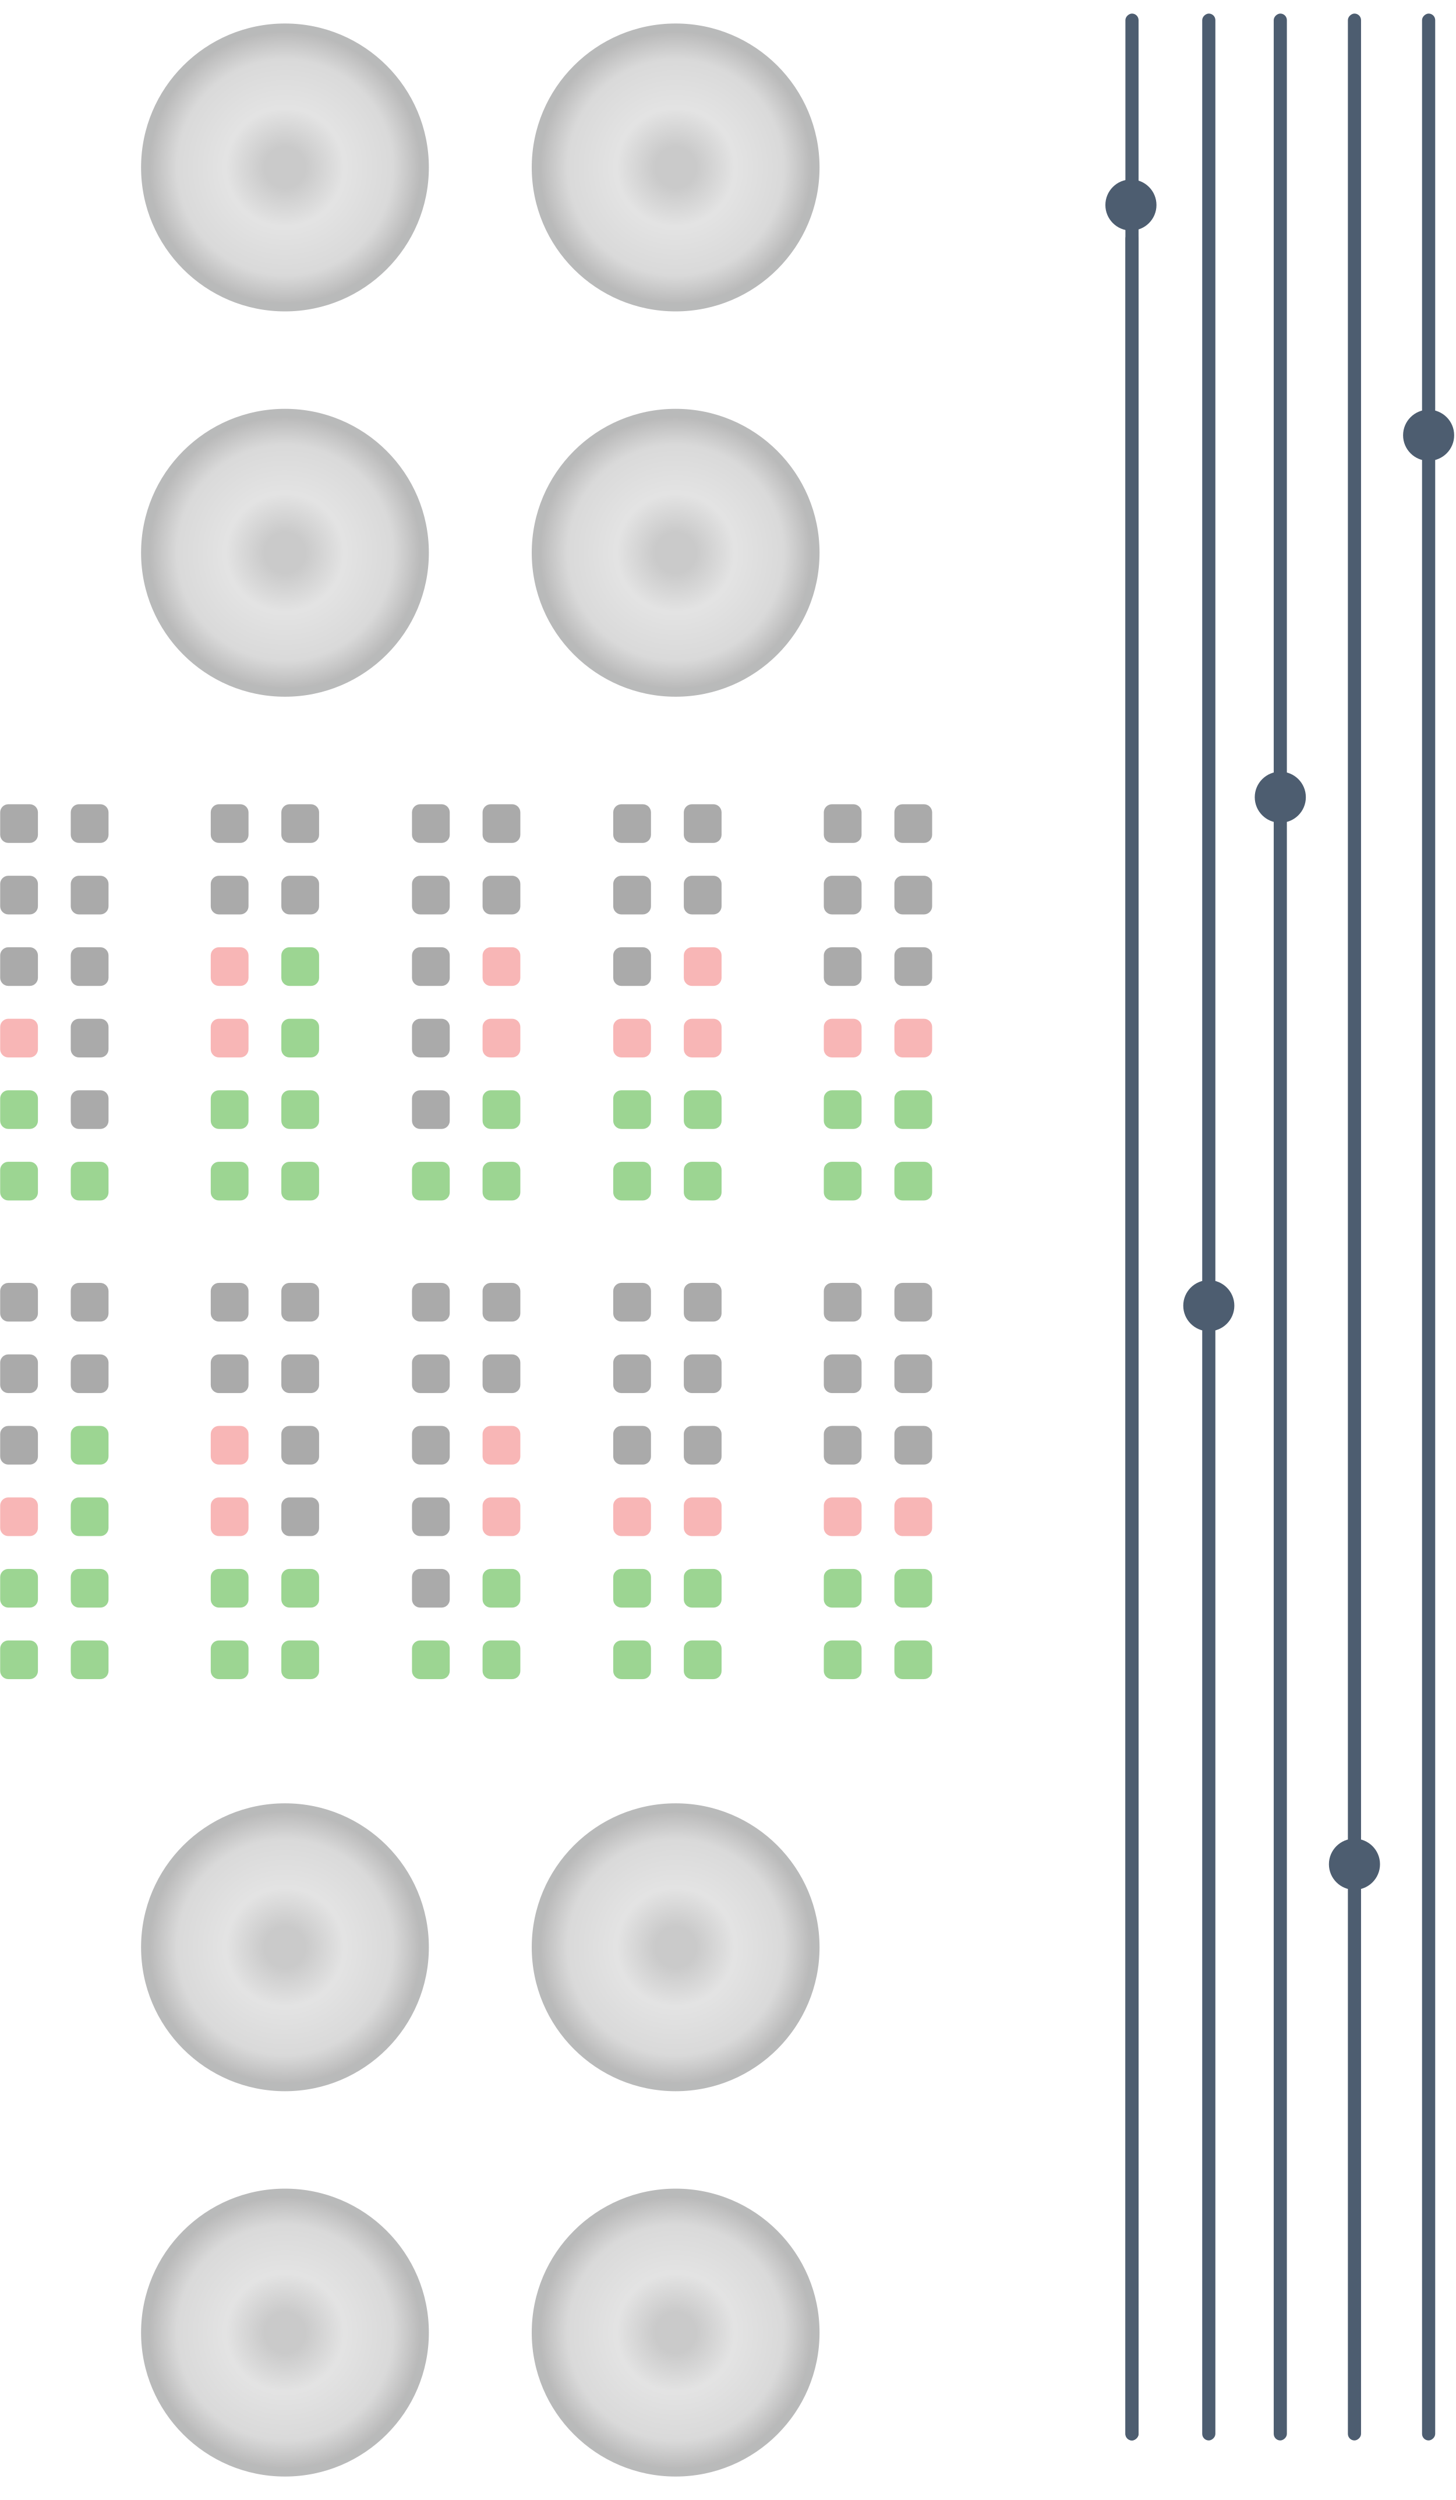 <svg width="342" height="587" viewBox="0 0 342 587" fill="none" xmlns="http://www.w3.org/2000/svg">
<rect x="264.346" y="573.025" width="569.838" height="3.09" rx="1.545" transform="rotate(-90 264.346 573.025)" fill="#4D5D70"/>
<rect x="264.346" y="573.025" width="518.54" height="3.09" rx="1.545" transform="rotate(-90 264.346 573.025)" fill="#4D5D70"/>
<rect x="282.39" y="573.025" width="569.838" height="3.09" rx="1.545" transform="rotate(-90 282.39 573.025)" fill="#4D5D70"/>
<rect x="299.185" y="573.025" width="569.838" height="3.09" rx="1.545" transform="rotate(-90 299.185 573.025)" fill="#4D5D70"/>
<rect x="316.605" y="573.025" width="569.838" height="3.09" rx="1.545" transform="rotate(-90 316.605 573.025)" fill="#4D5D70"/>
<rect x="334.024" y="573.025" width="569.838" height="3.09" rx="1.545" transform="rotate(-90 334.024 573.025)" fill="#4D5D70"/>
<circle cx="265.643" cy="48.142" r="6" fill="#4D5D70"/>
<circle cx="335.569" cy="102.203" r="6" fill="#4D5D70"/>
<circle cx="283.935" cy="306.578" r="6" fill="#4D5D70"/>
<circle cx="300.73" cy="187.187" r="6" fill="#4D5D70"/>
<circle cx="318.15" cy="437.728" r="6" fill="#4D5D70"/>
<g opacity="0.5">
<g style="mix-blend-mode:luminosity" filter="url(#filter0_d_1_62)">
<circle cx="61.628" cy="34.011" r="32.806" fill="url(#paint0_angular_1_62)" stroke="#747576" stroke-width="1.99"/>
</g>
<g style="mix-blend-mode:luminosity" filter="url(#filter1_d_1_62)">
<circle cx="153.394" cy="34.011" r="32.806" fill="url(#paint1_angular_1_62)" stroke="#747576" stroke-width="1.99"/>
</g>
<g style="mix-blend-mode:luminosity" filter="url(#filter2_d_1_62)">
<circle cx="61.628" cy="124.486" r="32.806" fill="url(#paint2_angular_1_62)" stroke="#747576" stroke-width="1.99"/>
</g>
<g style="mix-blend-mode:luminosity" filter="url(#filter3_d_1_62)">
<circle cx="153.394" cy="124.486" r="32.806" fill="url(#paint3_angular_1_62)" stroke="#747576" stroke-width="1.99"/>
</g>
</g>
<g opacity="0.5">
<g style="mix-blend-mode:luminosity" filter="url(#filter4_d_1_62)">
<circle cx="61.628" cy="451.919" r="32.806" fill="url(#paint4_angular_1_62)" stroke="#747576" stroke-width="1.99"/>
</g>
<g style="mix-blend-mode:luminosity" filter="url(#filter5_d_1_62)">
<circle cx="153.394" cy="451.919" r="32.806" fill="url(#paint5_angular_1_62)" stroke="#747576" stroke-width="1.99"/>
</g>
<g style="mix-blend-mode:luminosity" filter="url(#filter6_d_1_62)">
<circle cx="61.628" cy="542.393" r="32.806" fill="url(#paint6_angular_1_62)" stroke="#747576" stroke-width="1.99"/>
</g>
<g style="mix-blend-mode:luminosity" filter="url(#filter7_d_1_62)">
<circle cx="153.394" cy="542.393" r="32.806" fill="url(#paint7_angular_1_62)" stroke="#747576" stroke-width="1.99"/>
</g>
</g>
<g opacity="0.5">
<path d="M49.502 303.155C49.502 302.09 50.365 301.228 51.429 301.228H56.447C57.511 301.228 58.374 302.09 58.374 303.155V308.384C58.374 309.448 57.511 310.311 56.447 310.311H51.429C50.365 310.311 49.502 309.448 49.502 308.384V303.155Z" fill="#565656"/>
<path d="M66.081 303.155C66.081 302.09 66.944 301.228 68.008 301.228H73.026C74.09 301.228 74.953 302.09 74.953 303.155V308.384C74.953 309.448 74.09 310.311 73.026 310.311H68.008C66.944 310.311 66.081 309.448 66.081 308.384V303.155Z" fill="#565656"/>
<path d="M49.502 319.945C49.502 318.881 50.365 318.018 51.429 318.018H56.447C57.511 318.018 58.374 318.881 58.374 319.945V325.174C58.374 326.238 57.511 327.101 56.447 327.101H51.429C50.365 327.101 49.502 326.238 49.502 325.174V319.945Z" fill="#565656"/>
<path d="M66.081 319.945C66.081 318.881 66.944 318.018 68.008 318.018H73.026C74.09 318.018 74.953 318.881 74.953 319.945V325.174C74.953 326.238 74.09 327.101 73.026 327.101H68.008C66.944 327.101 66.081 326.238 66.081 325.174V319.945Z" fill="#565656"/>
<path d="M49.502 336.735C49.502 335.671 50.365 334.808 51.429 334.808H56.447C57.511 334.808 58.374 335.671 58.374 336.735V341.965C58.374 343.029 57.511 343.891 56.447 343.891H51.429C50.365 343.891 49.502 343.029 49.502 341.965V336.735Z" fill="#F26E6E"/>
<path d="M66.081 336.735C66.081 335.671 66.944 334.808 68.008 334.808H73.026C74.09 334.808 74.953 335.671 74.953 336.735V341.965C74.953 343.029 74.09 343.891 73.026 343.891H68.008C66.944 343.891 66.081 343.029 66.081 341.965V336.735Z" fill="#565656"/>
<path d="M49.502 353.526C49.502 352.462 50.365 351.599 51.429 351.599H56.447C57.511 351.599 58.374 352.462 58.374 353.526V358.755C58.374 359.819 57.511 360.682 56.447 360.682H51.429C50.365 360.682 49.502 359.819 49.502 358.755V353.526Z" fill="#F26E6E"/>
<path d="M66.081 353.526C66.081 352.462 66.944 351.599 68.008 351.599H73.026C74.09 351.599 74.953 352.462 74.953 353.526V358.755C74.953 359.819 74.09 360.682 73.026 360.682H68.008C66.944 360.682 66.081 359.819 66.081 358.755V353.526Z" fill="#565656"/>
<path d="M49.502 370.316C49.502 369.252 50.365 368.389 51.429 368.389H56.447C57.511 368.389 58.374 369.252 58.374 370.316V375.545C58.374 376.609 57.511 377.472 56.447 377.472H51.429C50.365 377.472 49.502 376.609 49.502 375.545V370.316Z" fill="#39AC26"/>
<path d="M66.081 370.316C66.081 369.252 66.944 368.389 68.008 368.389H73.026C74.09 368.389 74.953 369.252 74.953 370.316V375.545C74.953 376.609 74.09 377.472 73.026 377.472H68.008C66.944 377.472 66.081 376.609 66.081 375.545V370.316Z" fill="#39AC26"/>
<path d="M49.502 387.106C49.502 386.042 50.365 385.18 51.429 385.18H56.447C57.511 385.18 58.374 386.042 58.374 387.106V392.336C58.374 393.4 57.511 394.263 56.447 394.263H51.429C50.365 394.263 49.502 393.4 49.502 392.336V387.106Z" fill="#39AC26"/>
<path d="M66.081 387.106C66.081 386.042 66.944 385.18 68.008 385.18H73.026C74.09 385.18 74.953 386.042 74.953 387.106V392.336C74.953 393.4 74.09 394.263 73.026 394.263H68.008C66.944 394.263 66.081 393.4 66.081 392.336V387.106Z" fill="#39AC26"/>
<path d="M96.771 303.155C96.771 302.09 97.633 301.228 98.698 301.228H103.716C104.78 301.228 105.642 302.09 105.642 303.155V308.384C105.642 309.448 104.78 310.311 103.716 310.311H98.698C97.633 310.311 96.771 309.448 96.771 308.384V303.155Z" fill="#565656"/>
<path d="M113.35 303.155C113.35 302.09 114.213 301.228 115.277 301.228H120.295C121.359 301.228 122.222 302.09 122.222 303.155V308.384C122.222 309.448 121.359 310.311 120.295 310.311H115.277C114.213 310.311 113.35 309.448 113.35 308.384V303.155Z" fill="#565656"/>
<path d="M96.771 319.945C96.771 318.881 97.633 318.018 98.698 318.018H103.716C104.78 318.018 105.642 318.881 105.642 319.945V325.174C105.642 326.238 104.78 327.101 103.716 327.101H98.698C97.633 327.101 96.771 326.238 96.771 325.174V319.945Z" fill="#565656"/>
<path d="M113.35 319.945C113.35 318.881 114.213 318.018 115.277 318.018H120.295C121.359 318.018 122.222 318.881 122.222 319.945V325.174C122.222 326.238 121.359 327.101 120.295 327.101H115.277C114.213 327.101 113.35 326.238 113.35 325.174V319.945Z" fill="#565656"/>
<path d="M96.771 336.735C96.771 335.671 97.633 334.808 98.698 334.808H103.716C104.78 334.808 105.642 335.671 105.642 336.735V341.965C105.642 343.029 104.78 343.891 103.716 343.891H98.698C97.633 343.891 96.771 343.029 96.771 341.965V336.735Z" fill="#565656"/>
<path d="M113.35 336.735C113.35 335.671 114.213 334.808 115.277 334.808H120.295C121.359 334.808 122.222 335.671 122.222 336.735V341.965C122.222 343.029 121.359 343.891 120.295 343.891H115.277C114.213 343.891 113.35 343.029 113.35 341.965V336.735Z" fill="#F26E6E"/>
<path d="M96.771 353.526C96.771 352.462 97.633 351.599 98.698 351.599H103.716C104.78 351.599 105.642 352.462 105.642 353.526V358.755C105.642 359.819 104.78 360.682 103.716 360.682H98.698C97.633 360.682 96.771 359.819 96.771 358.755V353.526Z" fill="#565656"/>
<path d="M113.35 353.526C113.35 352.462 114.213 351.599 115.277 351.599H120.295C121.359 351.599 122.222 352.462 122.222 353.526V358.755C122.222 359.819 121.359 360.682 120.295 360.682H115.277C114.213 360.682 113.35 359.819 113.35 358.755V353.526Z" fill="#F26E6E"/>
<path d="M96.771 370.316C96.771 369.252 97.633 368.389 98.698 368.389H103.716C104.78 368.389 105.642 369.252 105.642 370.316V375.545C105.642 376.609 104.78 377.472 103.716 377.472H98.698C97.633 377.472 96.771 376.609 96.771 375.545V370.316Z" fill="#565656"/>
<path d="M113.35 370.316C113.35 369.252 114.213 368.389 115.277 368.389H120.295C121.359 368.389 122.222 369.252 122.222 370.316V375.545C122.222 376.609 121.359 377.472 120.295 377.472H115.277C114.213 377.472 113.35 376.609 113.35 375.545V370.316Z" fill="#39AC26"/>
<path d="M96.771 387.106C96.771 386.042 97.633 385.18 98.698 385.18H103.716C104.78 385.18 105.642 386.042 105.642 387.106V392.336C105.642 393.4 104.78 394.263 103.716 394.263H98.698C97.633 394.263 96.771 393.4 96.771 392.336V387.106Z" fill="#39AC26"/>
<path d="M113.35 387.106C113.35 386.042 114.213 385.18 115.277 385.18H120.295C121.359 385.18 122.222 386.042 122.222 387.106V392.336C122.222 393.4 121.359 394.263 120.295 394.263H115.277C114.213 394.263 113.35 393.4 113.35 392.336V387.106Z" fill="#39AC26"/>
<path d="M193.502 303.155C193.502 302.09 194.365 301.228 195.429 301.228H200.447C201.511 301.228 202.374 302.09 202.374 303.155V308.384C202.374 309.448 201.511 310.311 200.447 310.311H195.429C194.365 310.311 193.502 309.448 193.502 308.384V303.155Z" fill="#565656"/>
<path d="M210.081 303.155C210.081 302.09 210.944 301.228 212.008 301.228H217.026C218.09 301.228 218.953 302.09 218.953 303.155V308.384C218.953 309.448 218.09 310.311 217.026 310.311H212.008C210.944 310.311 210.081 309.448 210.081 308.384V303.155Z" fill="#565656"/>
<path d="M193.502 319.945C193.502 318.881 194.365 318.018 195.429 318.018H200.447C201.511 318.018 202.374 318.881 202.374 319.945V325.174C202.374 326.238 201.511 327.101 200.447 327.101H195.429C194.365 327.101 193.502 326.238 193.502 325.174V319.945Z" fill="#565656"/>
<path d="M210.081 319.945C210.081 318.881 210.944 318.018 212.008 318.018H217.026C218.09 318.018 218.953 318.881 218.953 319.945V325.174C218.953 326.238 218.09 327.101 217.026 327.101H212.008C210.944 327.101 210.081 326.238 210.081 325.174V319.945Z" fill="#565656"/>
<path d="M193.502 336.735C193.502 335.671 194.365 334.808 195.429 334.808H200.447C201.511 334.808 202.374 335.671 202.374 336.735V341.965C202.374 343.029 201.511 343.891 200.447 343.891H195.429C194.365 343.891 193.502 343.029 193.502 341.965V336.735Z" fill="#565656"/>
<path d="M210.081 336.735C210.081 335.671 210.944 334.808 212.008 334.808H217.026C218.09 334.808 218.953 335.671 218.953 336.735V341.965C218.953 343.029 218.09 343.891 217.026 343.891H212.008C210.944 343.891 210.081 343.029 210.081 341.965V336.735Z" fill="#565656"/>
<path d="M193.502 353.526C193.502 352.462 194.365 351.599 195.429 351.599H200.447C201.511 351.599 202.374 352.462 202.374 353.526V358.755C202.374 359.819 201.511 360.682 200.447 360.682H195.429C194.365 360.682 193.502 359.819 193.502 358.755V353.526Z" fill="#F26E6E"/>
<path d="M210.081 353.526C210.081 352.462 210.944 351.599 212.008 351.599H217.026C218.09 351.599 218.953 352.462 218.953 353.526V358.755C218.953 359.819 218.09 360.682 217.026 360.682H212.008C210.944 360.682 210.081 359.819 210.081 358.755V353.526Z" fill="#F26E6E"/>
<path d="M193.502 370.316C193.502 369.252 194.365 368.389 195.429 368.389H200.447C201.511 368.389 202.374 369.252 202.374 370.316V375.545C202.374 376.609 201.511 377.472 200.447 377.472H195.429C194.365 377.472 193.502 376.609 193.502 375.545V370.316Z" fill="#39AC26"/>
<path d="M210.081 370.316C210.081 369.252 210.944 368.389 212.008 368.389H217.026C218.09 368.389 218.953 369.252 218.953 370.316V375.545C218.953 376.609 218.09 377.472 217.026 377.472H212.008C210.944 377.472 210.081 376.609 210.081 375.545V370.316Z" fill="#39AC26"/>
<path d="M193.502 387.106C193.502 386.042 194.365 385.18 195.429 385.18H200.447C201.511 385.18 202.374 386.042 202.374 387.106V392.336C202.374 393.4 201.511 394.263 200.447 394.263H195.429C194.365 394.263 193.502 393.4 193.502 392.336V387.106Z" fill="#39AC26"/>
<path d="M210.081 387.106C210.081 386.042 210.944 385.18 212.008 385.18H217.026C218.09 385.18 218.953 386.042 218.953 387.106V392.336C218.953 393.4 218.09 394.263 217.026 394.263H212.008C210.944 394.263 210.081 393.4 210.081 392.336V387.106Z" fill="#39AC26"/>
<path d="M0.039 303.155C0.039 302.09 0.902 301.228 1.966 301.228H6.984C8.048 301.228 8.911 302.09 8.911 303.155V308.384C8.911 309.448 8.048 310.311 6.984 310.311H1.966C0.902 310.311 0.039 309.448 0.039 308.384V303.155Z" fill="#565656"/>
<path d="M16.619 303.155C16.619 302.09 17.481 301.228 18.545 301.228H23.563C24.628 301.228 25.49 302.09 25.49 303.155V308.384C25.49 309.448 24.628 310.311 23.563 310.311H18.545C17.481 310.311 16.619 309.448 16.619 308.384V303.155Z" fill="#565656"/>
<path d="M0.039 319.945C0.039 318.881 0.902 318.018 1.966 318.018H6.984C8.048 318.018 8.911 318.881 8.911 319.945V325.174C8.911 326.238 8.048 327.101 6.984 327.101H1.966C0.902 327.101 0.039 326.238 0.039 325.174V319.945Z" fill="#565656"/>
<path d="M16.619 319.945C16.619 318.881 17.481 318.018 18.545 318.018H23.563C24.628 318.018 25.49 318.881 25.49 319.945V325.174C25.49 326.238 24.628 327.101 23.563 327.101H18.545C17.481 327.101 16.619 326.238 16.619 325.174V319.945Z" fill="#565656"/>
<path d="M0.039 336.735C0.039 335.671 0.902 334.808 1.966 334.808H6.984C8.048 334.808 8.911 335.671 8.911 336.735V341.965C8.911 343.029 8.048 343.891 6.984 343.891H1.966C0.902 343.891 0.039 343.029 0.039 341.965V336.735Z" fill="#565656"/>
<path d="M16.619 336.735C16.619 335.671 17.481 334.808 18.545 334.808H23.563C24.628 334.808 25.49 335.671 25.49 336.735V341.965C25.49 343.029 24.628 343.891 23.563 343.891H18.545C17.481 343.891 16.619 343.029 16.619 341.965V336.735Z" fill="#39AC26"/>
<path d="M0.039 353.526C0.039 352.462 0.902 351.599 1.966 351.599H6.984C8.048 351.599 8.911 352.462 8.911 353.526V358.755C8.911 359.819 8.048 360.682 6.984 360.682H1.966C0.902 360.682 0.039 359.819 0.039 358.755V353.526Z" fill="#F26E6E"/>
<path d="M16.619 353.526C16.619 352.462 17.481 351.599 18.545 351.599H23.563C24.628 351.599 25.49 352.462 25.49 353.526V358.755C25.49 359.819 24.628 360.682 23.563 360.682H18.545C17.481 360.682 16.619 359.819 16.619 358.755V353.526Z" fill="#39AC26"/>
<path d="M0.039 370.316C0.039 369.252 0.902 368.389 1.966 368.389H6.984C8.048 368.389 8.911 369.252 8.911 370.316V375.545C8.911 376.609 8.048 377.472 6.984 377.472H1.966C0.902 377.472 0.039 376.609 0.039 375.545V370.316Z" fill="#39AC26"/>
<path d="M16.619 370.316C16.619 369.252 17.481 368.389 18.545 368.389H23.563C24.628 368.389 25.49 369.252 25.49 370.316V375.545C25.49 376.609 24.628 377.472 23.563 377.472H18.545C17.481 377.472 16.619 376.609 16.619 375.545V370.316Z" fill="#39AC26"/>
<path d="M0.039 387.106C0.039 386.042 0.902 385.18 1.966 385.18H6.984C8.048 385.18 8.911 386.042 8.911 387.106V392.336C8.911 393.4 8.048 394.263 6.984 394.263H1.966C0.902 394.263 0.039 393.4 0.039 392.336V387.106Z" fill="#39AC26"/>
<path d="M16.619 387.106C16.619 386.042 17.481 385.18 18.545 385.18H23.563C24.628 385.18 25.49 386.042 25.49 387.106V392.336C25.49 393.4 24.628 394.263 23.563 394.263H18.545C17.481 394.263 16.619 393.4 16.619 392.336V387.106Z" fill="#39AC26"/>
<path d="M144.039 303.155C144.039 302.09 144.902 301.228 145.966 301.228H150.984C152.048 301.228 152.911 302.09 152.911 303.155V308.384C152.911 309.448 152.048 310.311 150.984 310.311H145.966C144.902 310.311 144.039 309.448 144.039 308.384V303.155Z" fill="#565656"/>
<path d="M160.618 303.155C160.618 302.09 161.481 301.228 162.545 301.228H167.563C168.628 301.228 169.49 302.09 169.49 303.155V308.384C169.49 309.448 168.628 310.311 167.563 310.311H162.545C161.481 310.311 160.618 309.448 160.618 308.384V303.155Z" fill="#565656"/>
<path d="M144.039 319.945C144.039 318.881 144.902 318.018 145.966 318.018H150.984C152.048 318.018 152.911 318.881 152.911 319.945V325.174C152.911 326.238 152.048 327.101 150.984 327.101H145.966C144.902 327.101 144.039 326.238 144.039 325.174V319.945Z" fill="#565656"/>
<path d="M160.618 319.945C160.618 318.881 161.481 318.018 162.545 318.018H167.563C168.628 318.018 169.49 318.881 169.49 319.945V325.174C169.49 326.238 168.628 327.101 167.563 327.101H162.545C161.481 327.101 160.618 326.238 160.618 325.174V319.945Z" fill="#565656"/>
<path d="M144.039 336.735C144.039 335.671 144.902 334.808 145.966 334.808H150.984C152.048 334.808 152.911 335.671 152.911 336.735V341.965C152.911 343.029 152.048 343.891 150.984 343.891H145.966C144.902 343.891 144.039 343.029 144.039 341.965V336.735Z" fill="#565656"/>
<path d="M160.618 336.735C160.618 335.671 161.481 334.808 162.545 334.808H167.563C168.628 334.808 169.49 335.671 169.49 336.735V341.965C169.49 343.029 168.628 343.891 167.563 343.891H162.545C161.481 343.891 160.618 343.029 160.618 341.965V336.735Z" fill="#565656"/>
<path d="M144.039 353.526C144.039 352.462 144.902 351.599 145.966 351.599H150.984C152.048 351.599 152.911 352.462 152.911 353.526V358.755C152.911 359.819 152.048 360.682 150.984 360.682H145.966C144.902 360.682 144.039 359.819 144.039 358.755V353.526Z" fill="#F26E6E"/>
<path d="M160.618 353.526C160.618 352.462 161.481 351.599 162.545 351.599H167.563C168.628 351.599 169.49 352.462 169.49 353.526V358.755C169.49 359.819 168.628 360.682 167.563 360.682H162.545C161.481 360.682 160.618 359.819 160.618 358.755V353.526Z" fill="#F26E6E"/>
<path d="M144.039 370.316C144.039 369.252 144.902 368.389 145.966 368.389H150.984C152.048 368.389 152.911 369.252 152.911 370.316V375.545C152.911 376.609 152.048 377.472 150.984 377.472H145.966C144.902 377.472 144.039 376.609 144.039 375.545V370.316Z" fill="#39AC26"/>
<path d="M160.618 370.316C160.618 369.252 161.481 368.389 162.545 368.389H167.563C168.628 368.389 169.49 369.252 169.49 370.316V375.545C169.49 376.609 168.628 377.472 167.563 377.472H162.545C161.481 377.472 160.618 376.609 160.618 375.545V370.316Z" fill="#39AC26"/>
<path d="M144.039 387.106C144.039 386.042 144.902 385.18 145.966 385.18H150.984C152.048 385.18 152.911 386.042 152.911 387.106V392.336C152.911 393.4 152.048 394.263 150.984 394.263H145.966C144.902 394.263 144.039 393.4 144.039 392.336V387.106Z" fill="#39AC26"/>
<path d="M160.618 387.106C160.618 386.042 161.481 385.18 162.545 385.18H167.563C168.628 385.18 169.49 386.042 169.49 387.106V392.336C169.49 393.4 168.628 394.263 167.563 394.263H162.545C161.481 394.263 160.618 393.4 160.618 392.336V387.106Z" fill="#39AC26"/>
<path d="M49.502 190.763C49.502 189.699 50.365 188.837 51.429 188.837H56.447C57.511 188.837 58.374 189.699 58.374 190.763V195.993C58.374 197.057 57.511 197.92 56.447 197.92H51.429C50.365 197.92 49.502 197.057 49.502 195.993V190.763Z" fill="#565656"/>
<path d="M66.081 190.763C66.081 189.699 66.944 188.837 68.008 188.837H73.026C74.09 188.837 74.953 189.699 74.953 190.763V195.993C74.953 197.057 74.09 197.92 73.026 197.92H68.008C66.944 197.92 66.081 197.057 66.081 195.993V190.763Z" fill="#565656"/>
<path d="M49.502 207.554C49.502 206.49 50.365 205.627 51.429 205.627H56.447C57.511 205.627 58.374 206.49 58.374 207.554V212.783C58.374 213.847 57.511 214.71 56.447 214.71H51.429C50.365 214.71 49.502 213.847 49.502 212.783V207.554Z" fill="#565656"/>
<path d="M66.081 207.554C66.081 206.49 66.944 205.627 68.008 205.627H73.026C74.09 205.627 74.953 206.49 74.953 207.554V212.783C74.953 213.847 74.09 214.71 73.026 214.71H68.008C66.944 214.71 66.081 213.847 66.081 212.783V207.554Z" fill="#565656"/>
<path d="M49.502 224.344C49.502 223.28 50.365 222.417 51.429 222.417H56.447C57.511 222.417 58.374 223.28 58.374 224.344V229.573C58.374 230.638 57.511 231.5 56.447 231.5H51.429C50.365 231.5 49.502 230.638 49.502 229.573V224.344Z" fill="#F26E6E"/>
<path d="M66.081 224.344C66.081 223.28 66.944 222.417 68.008 222.417H73.026C74.09 222.417 74.953 223.28 74.953 224.344V229.573C74.953 230.638 74.09 231.5 73.026 231.5H68.008C66.944 231.5 66.081 230.638 66.081 229.573V224.344Z" fill="#39AC26"/>
<path d="M49.502 241.135C49.502 240.07 50.365 239.208 51.429 239.208H56.447C57.511 239.208 58.374 240.07 58.374 241.135V246.364C58.374 247.428 57.511 248.291 56.447 248.291H51.429C50.365 248.291 49.502 247.428 49.502 246.364V241.135Z" fill="#F26E6E"/>
<path d="M66.081 241.135C66.081 240.07 66.944 239.208 68.008 239.208H73.026C74.09 239.208 74.953 240.07 74.953 241.135V246.364C74.953 247.428 74.09 248.291 73.026 248.291H68.008C66.944 248.291 66.081 247.428 66.081 246.364V241.135Z" fill="#39AC26"/>
<path d="M49.502 257.925C49.502 256.861 50.365 255.998 51.429 255.998H56.447C57.511 255.998 58.374 256.861 58.374 257.925V263.154C58.374 264.218 57.511 265.081 56.447 265.081H51.429C50.365 265.081 49.502 264.218 49.502 263.154V257.925Z" fill="#39AC26"/>
<path d="M66.081 257.925C66.081 256.861 66.944 255.998 68.008 255.998H73.026C74.09 255.998 74.953 256.861 74.953 257.925V263.154C74.953 264.218 74.09 265.081 73.026 265.081H68.008C66.944 265.081 66.081 264.218 66.081 263.154V257.925Z" fill="#39AC26"/>
<path d="M49.502 274.715C49.502 273.651 50.365 272.789 51.429 272.789H56.447C57.511 272.789 58.374 273.651 58.374 274.715V279.945C58.374 281.009 57.511 281.872 56.447 281.872H51.429C50.365 281.872 49.502 281.009 49.502 279.945V274.715Z" fill="#39AC26"/>
<path d="M66.081 274.715C66.081 273.651 66.944 272.789 68.008 272.789H73.026C74.09 272.789 74.953 273.651 74.953 274.715V279.945C74.953 281.009 74.09 281.872 73.026 281.872H68.008C66.944 281.872 66.081 281.009 66.081 279.945V274.715Z" fill="#39AC26"/>
<path d="M96.771 190.763C96.771 189.699 97.633 188.837 98.698 188.837H103.716C104.78 188.837 105.642 189.699 105.642 190.763V195.993C105.642 197.057 104.78 197.92 103.716 197.92H98.698C97.633 197.92 96.771 197.057 96.771 195.993V190.763Z" fill="#565656"/>
<path d="M113.35 190.763C113.35 189.699 114.213 188.837 115.277 188.837H120.295C121.359 188.837 122.222 189.699 122.222 190.763V195.993C122.222 197.057 121.359 197.92 120.295 197.92H115.277C114.213 197.92 113.35 197.057 113.35 195.993V190.763Z" fill="#565656"/>
<path d="M96.771 207.554C96.771 206.49 97.633 205.627 98.698 205.627H103.716C104.78 205.627 105.642 206.49 105.642 207.554V212.783C105.642 213.847 104.78 214.71 103.716 214.71H98.698C97.633 214.71 96.771 213.847 96.771 212.783V207.554Z" fill="#565656"/>
<path d="M113.35 207.554C113.35 206.49 114.213 205.627 115.277 205.627H120.295C121.359 205.627 122.222 206.49 122.222 207.554V212.783C122.222 213.847 121.359 214.71 120.295 214.71H115.277C114.213 214.71 113.35 213.847 113.35 212.783V207.554Z" fill="#565656"/>
<path d="M96.771 224.344C96.771 223.28 97.633 222.417 98.698 222.417H103.716C104.78 222.417 105.642 223.28 105.642 224.344V229.573C105.642 230.638 104.78 231.5 103.716 231.5H98.698C97.633 231.5 96.771 230.638 96.771 229.573V224.344Z" fill="#565656"/>
<path d="M113.35 224.344C113.35 223.28 114.213 222.417 115.277 222.417H120.295C121.359 222.417 122.222 223.28 122.222 224.344V229.573C122.222 230.638 121.359 231.5 120.295 231.5H115.277C114.213 231.5 113.35 230.638 113.35 229.573V224.344Z" fill="#F26E6E"/>
<path d="M96.771 241.135C96.771 240.07 97.633 239.208 98.698 239.208H103.716C104.78 239.208 105.642 240.07 105.642 241.135V246.364C105.642 247.428 104.78 248.291 103.716 248.291H98.698C97.633 248.291 96.771 247.428 96.771 246.364V241.135Z" fill="#565656"/>
<path d="M113.35 241.135C113.35 240.07 114.213 239.208 115.277 239.208H120.295C121.359 239.208 122.222 240.07 122.222 241.135V246.364C122.222 247.428 121.359 248.291 120.295 248.291H115.277C114.213 248.291 113.35 247.428 113.35 246.364V241.135Z" fill="#F26E6E"/>
<path d="M96.771 257.925C96.771 256.861 97.633 255.998 98.698 255.998H103.716C104.78 255.998 105.642 256.861 105.642 257.925V263.154C105.642 264.218 104.78 265.081 103.716 265.081H98.698C97.633 265.081 96.771 264.218 96.771 263.154V257.925Z" fill="#565656"/>
<path d="M113.35 257.925C113.35 256.861 114.213 255.998 115.277 255.998H120.295C121.359 255.998 122.222 256.861 122.222 257.925V263.154C122.222 264.218 121.359 265.081 120.295 265.081H115.277C114.213 265.081 113.35 264.218 113.35 263.154V257.925Z" fill="#39AC26"/>
<path d="M96.771 274.715C96.771 273.651 97.633 272.789 98.698 272.789H103.716C104.78 272.789 105.642 273.651 105.642 274.715V279.945C105.642 281.009 104.78 281.872 103.716 281.872H98.698C97.633 281.872 96.771 281.009 96.771 279.945V274.715Z" fill="#39AC26"/>
<path d="M113.35 274.715C113.35 273.651 114.213 272.789 115.277 272.789H120.295C121.359 272.789 122.222 273.651 122.222 274.715V279.945C122.222 281.009 121.359 281.872 120.295 281.872H115.277C114.213 281.872 113.35 281.009 113.35 279.945V274.715Z" fill="#39AC26"/>
<path d="M193.502 190.763C193.502 189.699 194.365 188.837 195.429 188.837H200.447C201.511 188.837 202.374 189.699 202.374 190.763V195.993C202.374 197.057 201.511 197.92 200.447 197.92H195.429C194.365 197.92 193.502 197.057 193.502 195.993V190.763Z" fill="#565656"/>
<path d="M210.081 190.763C210.081 189.699 210.944 188.837 212.008 188.837H217.026C218.09 188.837 218.953 189.699 218.953 190.763V195.993C218.953 197.057 218.09 197.92 217.026 197.92H212.008C210.944 197.92 210.081 197.057 210.081 195.993V190.763Z" fill="#565656"/>
<path d="M193.502 207.554C193.502 206.49 194.365 205.627 195.429 205.627H200.447C201.511 205.627 202.374 206.49 202.374 207.554V212.783C202.374 213.847 201.511 214.71 200.447 214.71H195.429C194.365 214.71 193.502 213.847 193.502 212.783V207.554Z" fill="#565656"/>
<path d="M210.081 207.554C210.081 206.49 210.944 205.627 212.008 205.627H217.026C218.09 205.627 218.953 206.49 218.953 207.554V212.783C218.953 213.847 218.09 214.71 217.026 214.71H212.008C210.944 214.71 210.081 213.847 210.081 212.783V207.554Z" fill="#565656"/>
<path d="M193.502 224.344C193.502 223.28 194.365 222.417 195.429 222.417H200.447C201.511 222.417 202.374 223.28 202.374 224.344V229.573C202.374 230.638 201.511 231.5 200.447 231.5H195.429C194.365 231.5 193.502 230.638 193.502 229.573V224.344Z" fill="#565656"/>
<path d="M210.081 224.344C210.081 223.28 210.944 222.417 212.008 222.417H217.026C218.09 222.417 218.953 223.28 218.953 224.344V229.573C218.953 230.638 218.09 231.5 217.026 231.5H212.008C210.944 231.5 210.081 230.638 210.081 229.573V224.344Z" fill="#565656"/>
<path d="M193.502 241.135C193.502 240.07 194.365 239.208 195.429 239.208H200.447C201.511 239.208 202.374 240.07 202.374 241.135V246.364C202.374 247.428 201.511 248.291 200.447 248.291H195.429C194.365 248.291 193.502 247.428 193.502 246.364V241.135Z" fill="#F26E6E"/>
<path d="M210.081 241.135C210.081 240.07 210.944 239.208 212.008 239.208H217.026C218.09 239.208 218.953 240.07 218.953 241.135V246.364C218.953 247.428 218.09 248.291 217.026 248.291H212.008C210.944 248.291 210.081 247.428 210.081 246.364V241.135Z" fill="#F26E6E"/>
<path d="M193.502 257.925C193.502 256.861 194.365 255.998 195.429 255.998H200.447C201.511 255.998 202.374 256.861 202.374 257.925V263.154C202.374 264.218 201.511 265.081 200.447 265.081H195.429C194.365 265.081 193.502 264.218 193.502 263.154V257.925Z" fill="#39AC26"/>
<path d="M210.081 257.925C210.081 256.861 210.944 255.998 212.008 255.998H217.026C218.09 255.998 218.953 256.861 218.953 257.925V263.154C218.953 264.218 218.09 265.081 217.026 265.081H212.008C210.944 265.081 210.081 264.218 210.081 263.154V257.925Z" fill="#39AC26"/>
<path d="M193.502 274.715C193.502 273.651 194.365 272.789 195.429 272.789H200.447C201.511 272.789 202.374 273.651 202.374 274.715V279.945C202.374 281.009 201.511 281.872 200.447 281.872H195.429C194.365 281.872 193.502 281.009 193.502 279.945V274.715Z" fill="#39AC26"/>
<path d="M210.081 274.715C210.081 273.651 210.944 272.789 212.008 272.789H217.026C218.09 272.789 218.953 273.651 218.953 274.715V279.945C218.953 281.009 218.09 281.872 217.026 281.872H212.008C210.944 281.872 210.081 281.009 210.081 279.945V274.715Z" fill="#39AC26"/>
<path d="M0.039 190.763C0.039 189.699 0.902 188.837 1.966 188.837H6.984C8.048 188.837 8.911 189.699 8.911 190.763V195.993C8.911 197.057 8.048 197.92 6.984 197.92H1.966C0.902 197.92 0.039 197.057 0.039 195.993V190.763Z" fill="#565656"/>
<path d="M16.619 190.763C16.619 189.699 17.481 188.837 18.545 188.837H23.563C24.628 188.837 25.49 189.699 25.49 190.763V195.993C25.49 197.057 24.628 197.92 23.563 197.92H18.545C17.481 197.92 16.619 197.057 16.619 195.993V190.763Z" fill="#565656"/>
<path d="M0.039 207.554C0.039 206.49 0.902 205.627 1.966 205.627H6.984C8.048 205.627 8.911 206.49 8.911 207.554V212.783C8.911 213.847 8.048 214.71 6.984 214.71H1.966C0.902 214.71 0.039 213.847 0.039 212.783V207.554Z" fill="#565656"/>
<path d="M16.619 207.554C16.619 206.49 17.481 205.627 18.545 205.627H23.563C24.628 205.627 25.49 206.49 25.49 207.554V212.783C25.49 213.847 24.628 214.71 23.563 214.71H18.545C17.481 214.71 16.619 213.847 16.619 212.783V207.554Z" fill="#565656"/>
<path d="M0.039 224.344C0.039 223.28 0.902 222.417 1.966 222.417H6.984C8.048 222.417 8.911 223.28 8.911 224.344V229.573C8.911 230.638 8.048 231.5 6.984 231.5H1.966C0.902 231.5 0.039 230.638 0.039 229.573V224.344Z" fill="#565656"/>
<path d="M16.619 224.344C16.619 223.28 17.481 222.417 18.545 222.417H23.563C24.628 222.417 25.49 223.28 25.49 224.344V229.573C25.49 230.638 24.628 231.5 23.563 231.5H18.545C17.481 231.5 16.619 230.638 16.619 229.573V224.344Z" fill="#565656"/>
<path d="M0.039 241.135C0.039 240.07 0.902 239.208 1.966 239.208H6.984C8.048 239.208 8.911 240.07 8.911 241.135V246.364C8.911 247.428 8.048 248.291 6.984 248.291H1.966C0.902 248.291 0.039 247.428 0.039 246.364V241.135Z" fill="#F26E6E"/>
<path d="M16.619 241.135C16.619 240.07 17.481 239.208 18.545 239.208H23.563C24.628 239.208 25.49 240.07 25.49 241.135V246.364C25.49 247.428 24.628 248.291 23.563 248.291H18.545C17.481 248.291 16.619 247.428 16.619 246.364V241.135Z" fill="#565656"/>
<path d="M0.039 257.925C0.039 256.861 0.902 255.998 1.966 255.998H6.984C8.048 255.998 8.911 256.861 8.911 257.925V263.154C8.911 264.218 8.048 265.081 6.984 265.081H1.966C0.902 265.081 0.039 264.218 0.039 263.154V257.925Z" fill="#39AC26"/>
<path d="M16.619 257.925C16.619 256.861 17.481 255.998 18.545 255.998H23.563C24.628 255.998 25.49 256.861 25.49 257.925V263.154C25.49 264.218 24.628 265.081 23.563 265.081H18.545C17.481 265.081 16.619 264.218 16.619 263.154V257.925Z" fill="#565656"/>
<path d="M0.039 274.715C0.039 273.651 0.902 272.789 1.966 272.789H6.984C8.048 272.789 8.911 273.651 8.911 274.715V279.945C8.911 281.009 8.048 281.872 6.984 281.872H1.966C0.902 281.872 0.039 281.009 0.039 279.945V274.715Z" fill="#39AC26"/>
<path d="M16.619 274.715C16.619 273.651 17.481 272.789 18.545 272.789H23.563C24.628 272.789 25.49 273.651 25.49 274.715V279.945C25.49 281.009 24.628 281.872 23.563 281.872H18.545C17.481 281.872 16.619 281.009 16.619 279.945V274.715Z" fill="#39AC26"/>
<path d="M144.039 190.763C144.039 189.699 144.902 188.837 145.966 188.837H150.984C152.048 188.837 152.911 189.699 152.911 190.763V195.993C152.911 197.057 152.048 197.92 150.984 197.92H145.966C144.902 197.92 144.039 197.057 144.039 195.993V190.763Z" fill="#565656"/>
<path d="M160.618 190.763C160.618 189.699 161.481 188.837 162.545 188.837H167.563C168.628 188.837 169.49 189.699 169.49 190.763V195.993C169.49 197.057 168.628 197.92 167.563 197.92H162.545C161.481 197.92 160.618 197.057 160.618 195.993V190.763Z" fill="#565656"/>
<path d="M144.039 207.554C144.039 206.49 144.902 205.627 145.966 205.627H150.984C152.048 205.627 152.911 206.49 152.911 207.554V212.783C152.911 213.847 152.048 214.71 150.984 214.71H145.966C144.902 214.71 144.039 213.847 144.039 212.783V207.554Z" fill="#565656"/>
<path d="M160.618 207.554C160.618 206.49 161.481 205.627 162.545 205.627H167.563C168.628 205.627 169.49 206.49 169.49 207.554V212.783C169.49 213.847 168.628 214.71 167.563 214.71H162.545C161.481 214.71 160.618 213.847 160.618 212.783V207.554Z" fill="#565656"/>
<path d="M144.039 224.344C144.039 223.28 144.902 222.417 145.966 222.417H150.984C152.048 222.417 152.911 223.28 152.911 224.344V229.573C152.911 230.638 152.048 231.5 150.984 231.5H145.966C144.902 231.5 144.039 230.638 144.039 229.573V224.344Z" fill="#565656"/>
<path d="M160.618 224.344C160.618 223.28 161.481 222.417 162.545 222.417H167.563C168.628 222.417 169.49 223.28 169.49 224.344V229.573C169.49 230.638 168.628 231.5 167.563 231.5H162.545C161.481 231.5 160.618 230.638 160.618 229.573V224.344Z" fill="#F26E6E"/>
<path d="M144.039 241.135C144.039 240.07 144.902 239.208 145.966 239.208H150.984C152.048 239.208 152.911 240.07 152.911 241.135V246.364C152.911 247.428 152.048 248.291 150.984 248.291H145.966C144.902 248.291 144.039 247.428 144.039 246.364V241.135Z" fill="#F26E6E"/>
<path d="M160.618 241.135C160.618 240.07 161.481 239.208 162.545 239.208H167.563C168.628 239.208 169.49 240.07 169.49 241.135V246.364C169.49 247.428 168.628 248.291 167.563 248.291H162.545C161.481 248.291 160.618 247.428 160.618 246.364V241.135Z" fill="#F26E6E"/>
<path d="M144.039 257.925C144.039 256.861 144.902 255.998 145.966 255.998H150.984C152.048 255.998 152.911 256.861 152.911 257.925V263.154C152.911 264.218 152.048 265.081 150.984 265.081H145.966C144.902 265.081 144.039 264.218 144.039 263.154V257.925Z" fill="#39AC26"/>
<path d="M160.618 257.925C160.618 256.861 161.481 255.998 162.545 255.998H167.563C168.628 255.998 169.49 256.861 169.49 257.925V263.154C169.49 264.218 168.628 265.081 167.563 265.081H162.545C161.481 265.081 160.618 264.218 160.618 263.154V257.925Z" fill="#39AC26"/>
<path d="M144.039 274.715C144.039 273.651 144.902 272.789 145.966 272.789H150.984C152.048 272.789 152.911 273.651 152.911 274.715V279.945C152.911 281.009 152.048 281.872 150.984 281.872H145.966C144.902 281.872 144.039 281.009 144.039 279.945V274.715Z" fill="#39AC26"/>
<path d="M160.618 274.715C160.618 273.651 161.481 272.789 162.545 272.789H167.563C168.628 272.789 169.49 273.651 169.49 274.715V279.945C169.49 281.009 168.628 281.872 167.563 281.872H162.545C161.481 281.872 160.618 281.009 160.618 279.945V274.715Z" fill="#39AC26"/>
</g>
<defs>
<filter id="filter0_d_1_62" x="27.819" y="0.203" width="78.232" height="78.232" filterUnits="userSpaceOnUse" color-interpolation-filters="sRGB">
<feFlood flood-opacity="0" result="BackgroundImageFix"/>
<feColorMatrix in="SourceAlpha" type="matrix" values="0 0 0 0 0 0 0 0 0 0 0 0 0 0 0 0 0 0 127 0" result="hardAlpha"/>
<feOffset dx="5.307" dy="5.307"/>
<feGaussianBlur stdDeviation="2.653"/>
<feComposite in2="hardAlpha" operator="out"/>
<feColorMatrix type="matrix" values="0 0 0 0 0 0 0 0 0 0 0 0 0 0 0 0 0 0 0.75 0"/>
<feBlend mode="normal" in2="BackgroundImageFix" result="effect1_dropShadow_1_62"/>
<feBlend mode="normal" in="SourceGraphic" in2="effect1_dropShadow_1_62" result="shape"/>
</filter>
<filter id="filter1_d_1_62" x="119.584" y="0.203" width="78.232" height="78.232" filterUnits="userSpaceOnUse" color-interpolation-filters="sRGB">
<feFlood flood-opacity="0" result="BackgroundImageFix"/>
<feColorMatrix in="SourceAlpha" type="matrix" values="0 0 0 0 0 0 0 0 0 0 0 0 0 0 0 0 0 0 127 0" result="hardAlpha"/>
<feOffset dx="5.307" dy="5.307"/>
<feGaussianBlur stdDeviation="2.653"/>
<feComposite in2="hardAlpha" operator="out"/>
<feColorMatrix type="matrix" values="0 0 0 0 0 0 0 0 0 0 0 0 0 0 0 0 0 0 0.75 0"/>
<feBlend mode="normal" in2="BackgroundImageFix" result="effect1_dropShadow_1_62"/>
<feBlend mode="normal" in="SourceGraphic" in2="effect1_dropShadow_1_62" result="shape"/>
</filter>
<filter id="filter2_d_1_62" x="27.819" y="90.677" width="78.232" height="78.232" filterUnits="userSpaceOnUse" color-interpolation-filters="sRGB">
<feFlood flood-opacity="0" result="BackgroundImageFix"/>
<feColorMatrix in="SourceAlpha" type="matrix" values="0 0 0 0 0 0 0 0 0 0 0 0 0 0 0 0 0 0 127 0" result="hardAlpha"/>
<feOffset dx="5.307" dy="5.307"/>
<feGaussianBlur stdDeviation="2.653"/>
<feComposite in2="hardAlpha" operator="out"/>
<feColorMatrix type="matrix" values="0 0 0 0 0 0 0 0 0 0 0 0 0 0 0 0 0 0 0.75 0"/>
<feBlend mode="normal" in2="BackgroundImageFix" result="effect1_dropShadow_1_62"/>
<feBlend mode="normal" in="SourceGraphic" in2="effect1_dropShadow_1_62" result="shape"/>
</filter>
<filter id="filter3_d_1_62" x="119.584" y="90.677" width="78.232" height="78.232" filterUnits="userSpaceOnUse" color-interpolation-filters="sRGB">
<feFlood flood-opacity="0" result="BackgroundImageFix"/>
<feColorMatrix in="SourceAlpha" type="matrix" values="0 0 0 0 0 0 0 0 0 0 0 0 0 0 0 0 0 0 127 0" result="hardAlpha"/>
<feOffset dx="5.307" dy="5.307"/>
<feGaussianBlur stdDeviation="2.653"/>
<feComposite in2="hardAlpha" operator="out"/>
<feColorMatrix type="matrix" values="0 0 0 0 0 0 0 0 0 0 0 0 0 0 0 0 0 0 0.75 0"/>
<feBlend mode="normal" in2="BackgroundImageFix" result="effect1_dropShadow_1_62"/>
<feBlend mode="normal" in="SourceGraphic" in2="effect1_dropShadow_1_62" result="shape"/>
</filter>
<filter id="filter4_d_1_62" x="27.819" y="418.11" width="78.232" height="78.232" filterUnits="userSpaceOnUse" color-interpolation-filters="sRGB">
<feFlood flood-opacity="0" result="BackgroundImageFix"/>
<feColorMatrix in="SourceAlpha" type="matrix" values="0 0 0 0 0 0 0 0 0 0 0 0 0 0 0 0 0 0 127 0" result="hardAlpha"/>
<feOffset dx="5.307" dy="5.307"/>
<feGaussianBlur stdDeviation="2.653"/>
<feComposite in2="hardAlpha" operator="out"/>
<feColorMatrix type="matrix" values="0 0 0 0 0 0 0 0 0 0 0 0 0 0 0 0 0 0 0.75 0"/>
<feBlend mode="normal" in2="BackgroundImageFix" result="effect1_dropShadow_1_62"/>
<feBlend mode="normal" in="SourceGraphic" in2="effect1_dropShadow_1_62" result="shape"/>
</filter>
<filter id="filter5_d_1_62" x="119.584" y="418.11" width="78.232" height="78.232" filterUnits="userSpaceOnUse" color-interpolation-filters="sRGB">
<feFlood flood-opacity="0" result="BackgroundImageFix"/>
<feColorMatrix in="SourceAlpha" type="matrix" values="0 0 0 0 0 0 0 0 0 0 0 0 0 0 0 0 0 0 127 0" result="hardAlpha"/>
<feOffset dx="5.307" dy="5.307"/>
<feGaussianBlur stdDeviation="2.653"/>
<feComposite in2="hardAlpha" operator="out"/>
<feColorMatrix type="matrix" values="0 0 0 0 0 0 0 0 0 0 0 0 0 0 0 0 0 0 0.75 0"/>
<feBlend mode="normal" in2="BackgroundImageFix" result="effect1_dropShadow_1_62"/>
<feBlend mode="normal" in="SourceGraphic" in2="effect1_dropShadow_1_62" result="shape"/>
</filter>
<filter id="filter6_d_1_62" x="27.819" y="508.584" width="78.232" height="78.232" filterUnits="userSpaceOnUse" color-interpolation-filters="sRGB">
<feFlood flood-opacity="0" result="BackgroundImageFix"/>
<feColorMatrix in="SourceAlpha" type="matrix" values="0 0 0 0 0 0 0 0 0 0 0 0 0 0 0 0 0 0 127 0" result="hardAlpha"/>
<feOffset dx="5.307" dy="5.307"/>
<feGaussianBlur stdDeviation="2.653"/>
<feComposite in2="hardAlpha" operator="out"/>
<feColorMatrix type="matrix" values="0 0 0 0 0 0 0 0 0 0 0 0 0 0 0 0 0 0 0.75 0"/>
<feBlend mode="normal" in2="BackgroundImageFix" result="effect1_dropShadow_1_62"/>
<feBlend mode="normal" in="SourceGraphic" in2="effect1_dropShadow_1_62" result="shape"/>
</filter>
<filter id="filter7_d_1_62" x="119.584" y="508.584" width="78.232" height="78.232" filterUnits="userSpaceOnUse" color-interpolation-filters="sRGB">
<feFlood flood-opacity="0" result="BackgroundImageFix"/>
<feColorMatrix in="SourceAlpha" type="matrix" values="0 0 0 0 0 0 0 0 0 0 0 0 0 0 0 0 0 0 127 0" result="hardAlpha"/>
<feOffset dx="5.307" dy="5.307"/>
<feGaussianBlur stdDeviation="2.653"/>
<feComposite in2="hardAlpha" operator="out"/>
<feColorMatrix type="matrix" values="0 0 0 0 0 0 0 0 0 0 0 0 0 0 0 0 0 0 0.75 0"/>
<feBlend mode="normal" in2="BackgroundImageFix" result="effect1_dropShadow_1_62"/>
<feBlend mode="normal" in="SourceGraphic" in2="effect1_dropShadow_1_62" result="shape"/>
</filter>
<radialGradient id="paint0_angular_1_62" cx="0" cy="0" r="1" gradientUnits="userSpaceOnUse" gradientTransform="translate(61.628 34.011) rotate(90) scale(33.801)">
<stop offset="0.145" stop-color="#969696"/>
<stop offset="0.41" stop-color="#C8C8C8"/>
<stop offset="0.75" stop-color="#B4B4B4"/>
<stop offset="1" stop-color="#626262"/>
</radialGradient>
<radialGradient id="paint1_angular_1_62" cx="0" cy="0" r="1" gradientUnits="userSpaceOnUse" gradientTransform="translate(153.394 34.011) rotate(90) scale(33.801)">
<stop offset="0.145" stop-color="#969696"/>
<stop offset="0.41" stop-color="#C8C8C8"/>
<stop offset="0.75" stop-color="#B4B4B4"/>
<stop offset="1" stop-color="#626262"/>
</radialGradient>
<radialGradient id="paint2_angular_1_62" cx="0" cy="0" r="1" gradientUnits="userSpaceOnUse" gradientTransform="translate(61.628 124.486) rotate(90) scale(33.801)">
<stop offset="0.145" stop-color="#969696"/>
<stop offset="0.41" stop-color="#C8C8C8"/>
<stop offset="0.75" stop-color="#B4B4B4"/>
<stop offset="1" stop-color="#626262"/>
</radialGradient>
<radialGradient id="paint3_angular_1_62" cx="0" cy="0" r="1" gradientUnits="userSpaceOnUse" gradientTransform="translate(153.394 124.486) rotate(90) scale(33.801)">
<stop offset="0.145" stop-color="#969696"/>
<stop offset="0.41" stop-color="#C8C8C8"/>
<stop offset="0.75" stop-color="#B4B4B4"/>
<stop offset="1" stop-color="#626262"/>
</radialGradient>
<radialGradient id="paint4_angular_1_62" cx="0" cy="0" r="1" gradientUnits="userSpaceOnUse" gradientTransform="translate(61.628 451.919) rotate(90) scale(33.801)">
<stop offset="0.145" stop-color="#969696"/>
<stop offset="0.41" stop-color="#C8C8C8"/>
<stop offset="0.75" stop-color="#B4B4B4"/>
<stop offset="1" stop-color="#626262"/>
</radialGradient>
<radialGradient id="paint5_angular_1_62" cx="0" cy="0" r="1" gradientUnits="userSpaceOnUse" gradientTransform="translate(153.394 451.919) rotate(90) scale(33.801)">
<stop offset="0.145" stop-color="#969696"/>
<stop offset="0.41" stop-color="#C8C8C8"/>
<stop offset="0.75" stop-color="#B4B4B4"/>
<stop offset="1" stop-color="#626262"/>
</radialGradient>
<radialGradient id="paint6_angular_1_62" cx="0" cy="0" r="1" gradientUnits="userSpaceOnUse" gradientTransform="translate(61.628 542.393) rotate(90) scale(33.801)">
<stop offset="0.145" stop-color="#969696"/>
<stop offset="0.41" stop-color="#C8C8C8"/>
<stop offset="0.75" stop-color="#B4B4B4"/>
<stop offset="1" stop-color="#626262"/>
</radialGradient>
<radialGradient id="paint7_angular_1_62" cx="0" cy="0" r="1" gradientUnits="userSpaceOnUse" gradientTransform="translate(153.394 542.393) rotate(90) scale(33.801)">
<stop offset="0.145" stop-color="#969696"/>
<stop offset="0.41" stop-color="#C8C8C8"/>
<stop offset="0.75" stop-color="#B4B4B4"/>
<stop offset="1" stop-color="#626262"/>
</radialGradient>
</defs>
</svg>
